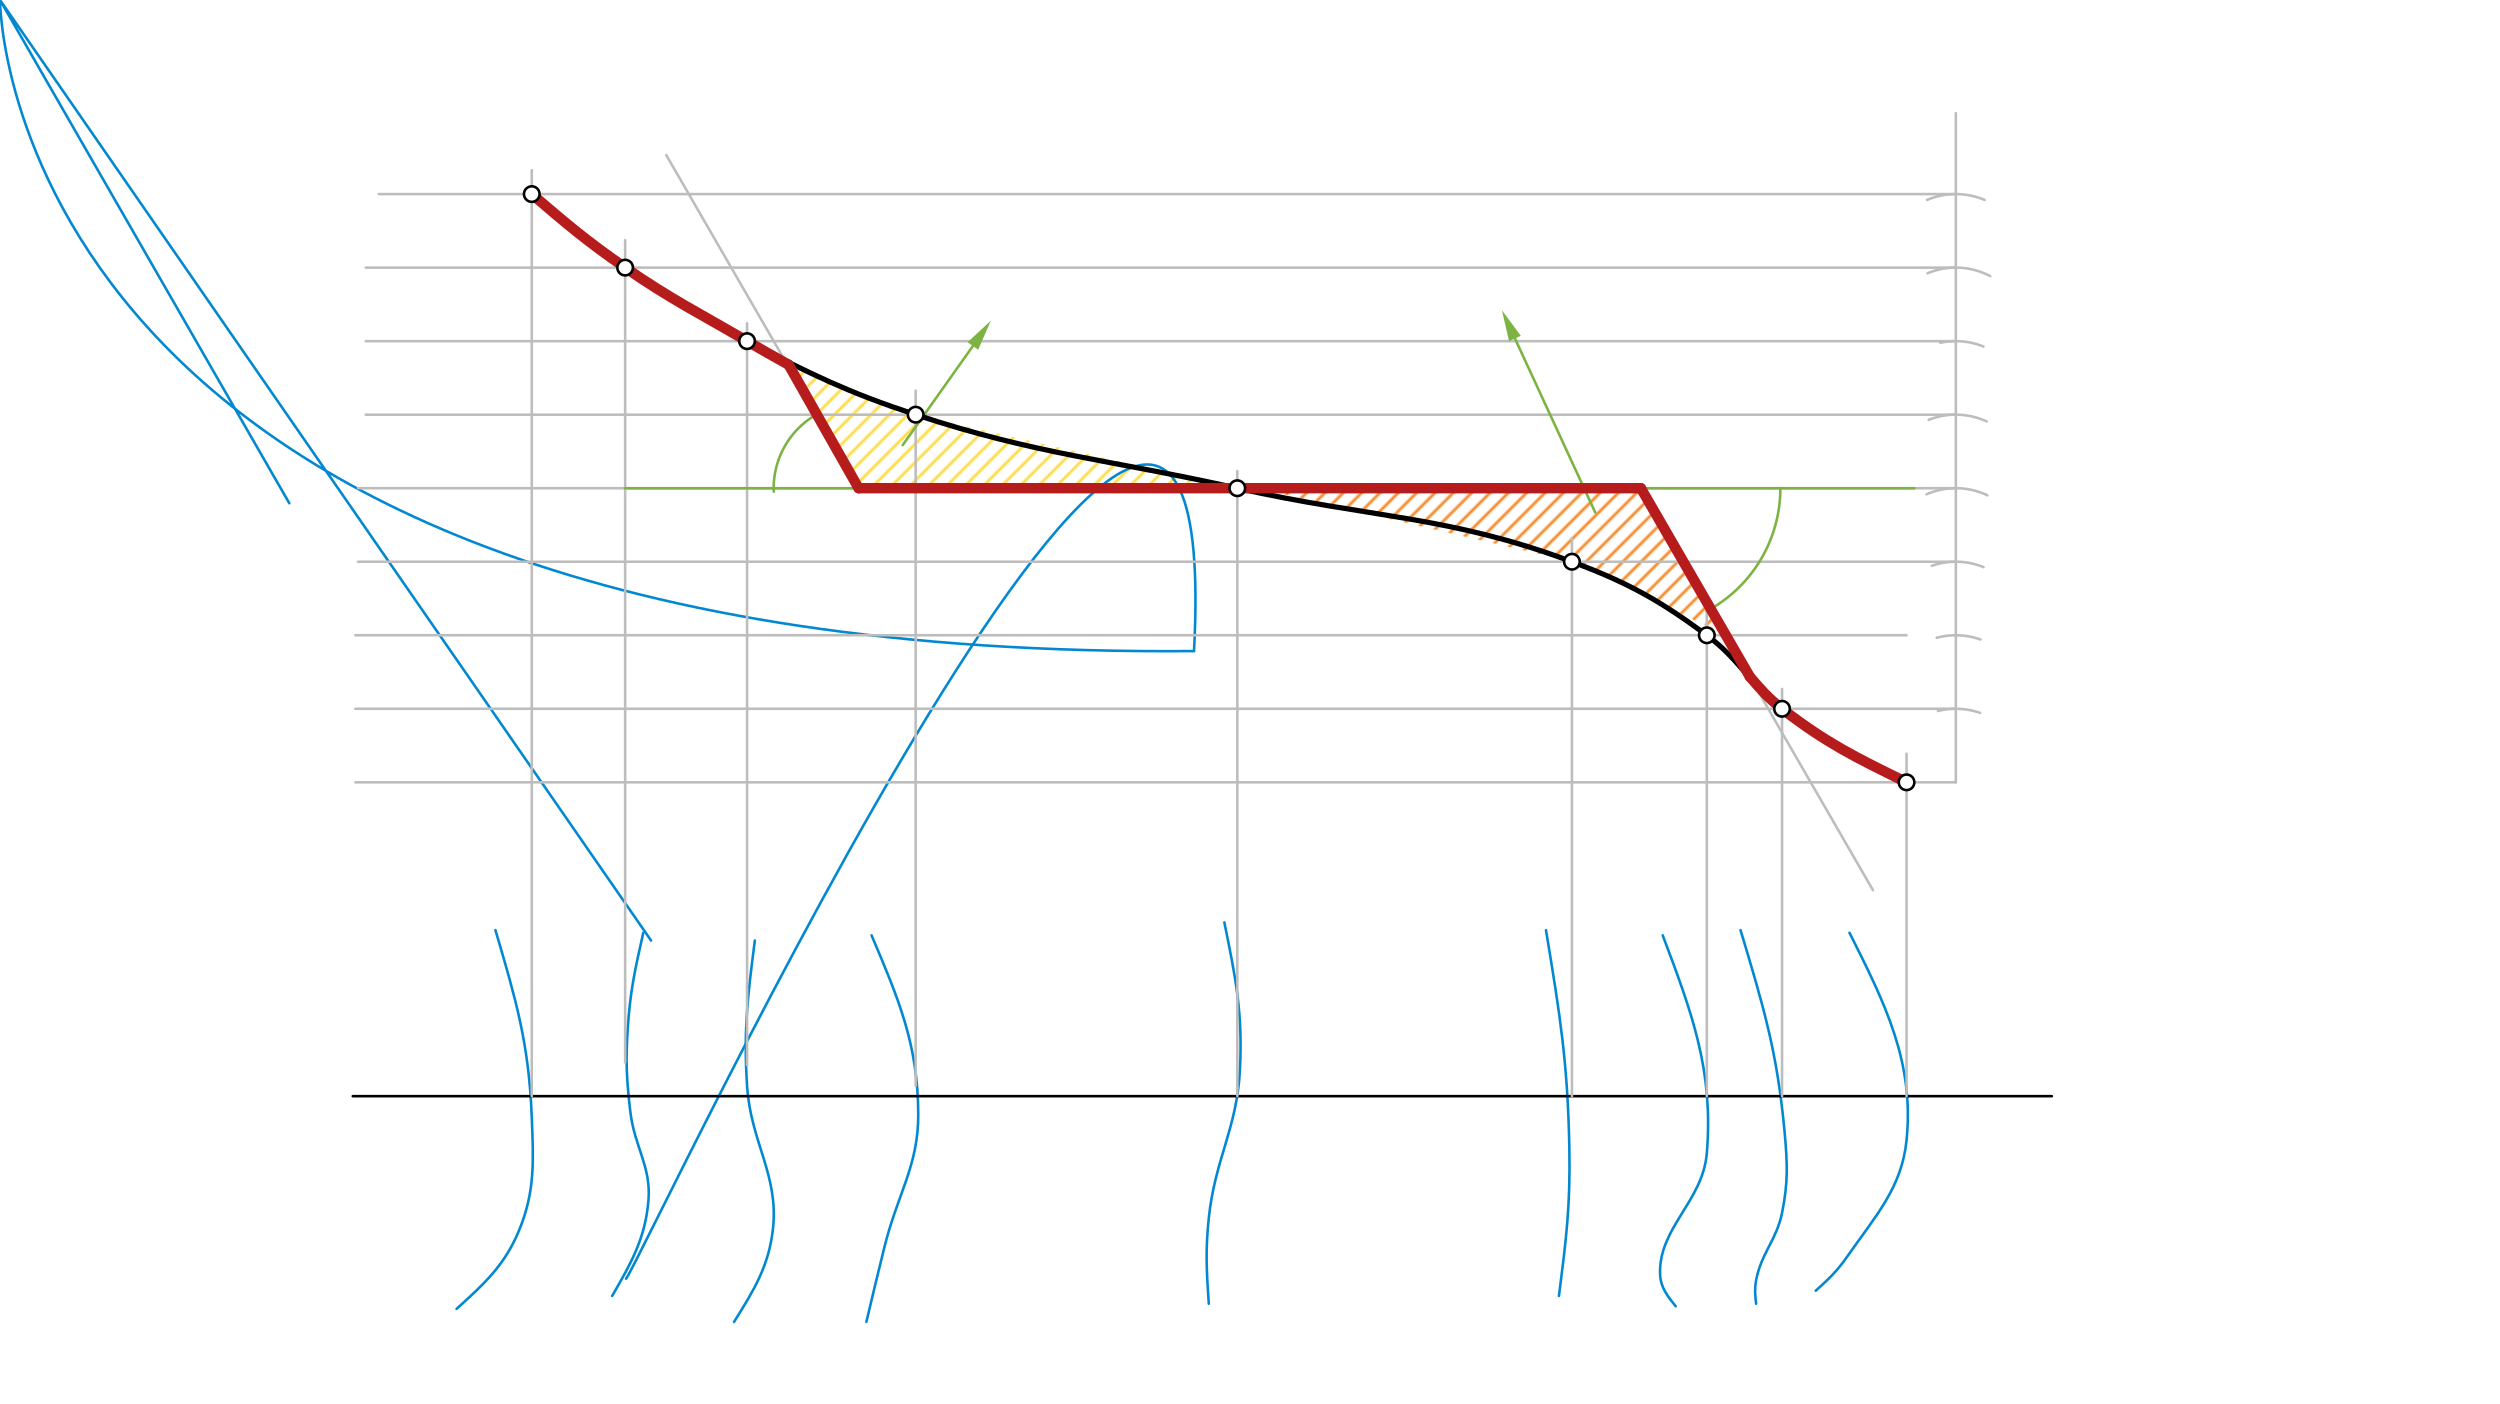 <svg xmlns="http://www.w3.org/2000/svg" class="svg--816" height="100%" preserveAspectRatio="xMidYMid meet" viewBox="0 0 963.78 541.417" width="100%"><defs><marker id="marker-arrow" markerHeight="16" markerUnits="userSpaceOnUse" markerWidth="24" orient="auto-start-reverse" refX="24" refY="4" viewBox="0 0 24 8"><path d="M 0 0 L 24 4 L 0 8 z" stroke="inherit"></path></marker></defs><g class="aux-layer--949"><g class="element--733"><defs><pattern height="5" id="fill_81_bb8hey__pattern-stripes" patternTransform="rotate(-45)" patternUnits="userSpaceOnUse" width="5"><rect fill="#FDD835" height="1" transform="translate(0,0)" width="5"></rect></pattern></defs><g fill="url(#fill_81_bb8hey__pattern-stripes)"><path d="M 304 140.594 L 353 159.861 L 477 188.208 L 331 188.208 L 306 140.594 Z" stroke="none"></path></g></g><g class="element--733"><defs><pattern height="5" id="fill_87_efh5me__pattern-stripes" patternTransform="rotate(-45)" patternUnits="userSpaceOnUse" width="5"><rect fill="#F57F17" height="1" transform="translate(0,0)" width="5"></rect></pattern></defs><g fill="url(#fill_87_efh5me__pattern-stripes)"><path d="M 477 188.208 L 632.577 188.208 L 674.567 260.844 L 665.35 244.901 L 606 216.554 L 478 186.594 Z" stroke="none"></path></g></g><g class="element--733"><path d="M 472 355.594 C 476.412 377.219, 479.132 390.552, 478 412.594 C 476.85 434.995, 468.353 446.993, 466 469.594 C 464.667 482.398, 465.152 489.749, 466 502.594" fill="none" stroke="#0288D1" stroke-linecap="round" stroke-width="1"></path></g><g class="element--733"><path d="M 596 358.594 C 601.379 391.233, 604.393 409.52, 605 442.594 C 605.41 464.964, 603.827 477.399, 601 499.594" fill="none" stroke="#0288D1" stroke-linecap="round" stroke-width="1"></path></g><g class="element--733"><path d="M 641 360.594 C 652.274 390.507, 660.651 412.736, 658 444.594 C 656.443 463.302, 639.112 473.477, 640 491.594 C 640.237 496.423, 642.971 499.825, 646 503.594" fill="none" stroke="#0288D1" stroke-linecap="round" stroke-width="1"></path></g><g class="element--733"><path d="M 671 358.594 C 679.927 388.272, 685.178 405.731, 688 436.594 C 689.096 448.585, 689.363 455.92, 687 467.594 C 684.878 478.078, 678.945 483.118, 677 493.594 C 676.372 496.978, 676.617 499.173, 677 502.594" fill="none" stroke="#0288D1" stroke-linecap="round" stroke-width="1"></path></g><g class="element--733"><path d="M 713 359.594 C 726.586 386.625, 738.082 409.498, 735 439.594 C 733.122 457.925, 723.186 468.553, 712 484.594 C 708.084 490.209, 705.055 492.976, 700 497.594" fill="none" stroke="#0288D1" stroke-linecap="round" stroke-width="1"></path></g><g class="element--733"><path d="M 336 360.594 C 346.481 385.265, 353.925 402.789, 354 429.594 C 354.055 449.378, 346.062 460.192, 341 480.594 C 338.131 492.158, 336.747 498, 334 509.594" fill="none" stroke="#0288D1" stroke-linecap="round" stroke-width="1"></path></g><g class="element--733"><path d="M 291 362.594 C 288.235 384.225, 286.623 396.83, 288 418.594 C 289.372 440.288, 300.234 452.887, 298 473.594 C 296.441 488.04, 290.689 497.265, 283 509.594" fill="none" stroke="#0288D1" stroke-linecap="round" stroke-width="1"></path></g><g class="element--733"><path d="M 251 362.594 C NaN NaN, NaN NaN, 251 436.594 C NaN NaN, 254.789 460.305, 251 473.594 C 247.505 485.853, 241.347 492.959, 233 502.594" fill="none" stroke="#0288D1" stroke-linecap="round" stroke-width="1"></path></g><g class="element--733"><path d="M 236 499.594 C 243.362 486.804, 248.83 477.305, 250 462.594 C 251.026 449.685, 244.59 442.101, 243 428.594 C 241.534 416.136, 241.19 409.08, 242 396.594 C 242.948 381.975, 244.774 373.884, 248 359.594" fill="none" stroke="#0288D1" stroke-linecap="round" stroke-width="1"></path></g><g class="element--733"><path d="M 191 358.594 C 198.987 385.713, 203.885 402.345, 205 430.594 C 205.673 447.648, 206.343 459.334, 200 474.594 C 194.497 487.833, 186.624 494.967, 176 504.594" fill="none" stroke="#0288D1" stroke-linecap="round" stroke-width="1"></path></g><g class="element--733"><line stroke="#000000" stroke-dasharray="none" stroke-linecap="round" stroke-width="1" x1="136" x2="791" y1="422.594" y2="422.594"></line></g><g class="element--733"><line stroke="#BDBDBD" stroke-dasharray="none" stroke-linecap="round" stroke-width="1" x1="137" x2="754" y1="301.594" y2="301.594"></line></g><g class="element--733"><line stroke="#BDBDBD" stroke-dasharray="none" stroke-linecap="round" stroke-width="1" x1="754" x2="754" y1="301.594" y2="103.594"></line></g><g class="element--733"><path d="M 747.125 274.094 A 28.346 28.346 0 0 1 763.364 274.839" fill="none" stroke="#BDBDBD" stroke-dasharray="none" stroke-linecap="round" stroke-width="1"></path></g><g class="element--733"><path d="M 746.661 245.867 A 28.346 28.346 0 0 1 763.511 246.544" fill="none" stroke="#BDBDBD" stroke-dasharray="none" stroke-linecap="round" stroke-width="1"></path></g><g class="element--733"><path d="M 744.715 218.118 A 28.346 28.346 0 0 1 764.629 218.622" fill="none" stroke="#BDBDBD" stroke-dasharray="none" stroke-linecap="round" stroke-width="1"></path></g><g class="element--733"><path d="M 742.681 190.566 A 28.346 28.346 0 0 1 766.155 190.946" fill="none" stroke="#BDBDBD" stroke-dasharray="none" stroke-linecap="round" stroke-width="1"></path></g><g class="element--733"><path d="M 743.518 161.871 A 28.346 28.346 0 0 1 765.903 162.481" fill="none" stroke="#BDBDBD" stroke-dasharray="none" stroke-linecap="round" stroke-width="1"></path></g><g class="element--733"><path d="M 748.045 132.148 A 28.346 28.346 0 0 1 764.622 133.58" fill="none" stroke="#BDBDBD" stroke-dasharray="none" stroke-linecap="round" stroke-width="1"></path></g><g class="element--733"><path d="M 743.067 105.362 A 28.346 28.346 0 0 1 767.245 106.453" fill="none" stroke="#BDBDBD" stroke-dasharray="none" stroke-linecap="round" stroke-width="1"></path></g><g class="element--733"><line stroke="#BDBDBD" stroke-dasharray="none" stroke-linecap="round" stroke-width="1" x1="754" x2="754" y1="103.169" y2="43.594"></line></g><g class="element--733"><path d="M 742.931 77.073 A 28.346 28.346 0 0 1 765.069 77.073" fill="none" stroke="#BDBDBD" stroke-dasharray="none" stroke-linecap="round" stroke-width="1"></path></g><g class="element--733"><line stroke="#BDBDBD" stroke-dasharray="none" stroke-linecap="round" stroke-width="1" x1="754" x2="137" y1="273.247" y2="273.247"></line></g><g class="element--733"><line stroke="#BDBDBD" stroke-dasharray="none" stroke-linecap="round" stroke-width="1" x1="735" x2="137" y1="244.901" y2="244.901"></line></g><g class="element--733"><line stroke="#BDBDBD" stroke-dasharray="none" stroke-linecap="round" stroke-width="1" x1="754" x2="138" y1="216.554" y2="216.554"></line></g><g class="element--733"><line stroke="#BDBDBD" stroke-dasharray="none" stroke-linecap="round" stroke-width="1" x1="754" x2="138" y1="188.208" y2="188.208"></line></g><g class="element--733"><line stroke="#BDBDBD" stroke-dasharray="none" stroke-linecap="round" stroke-width="1" x1="754" x2="141" y1="159.861" y2="159.861"></line></g><g class="element--733"><line stroke="#BDBDBD" stroke-dasharray="none" stroke-linecap="round" stroke-width="1" x1="754" x2="141" y1="131.515" y2="131.515"></line></g><g class="element--733"><line stroke="#BDBDBD" stroke-dasharray="none" stroke-linecap="round" stroke-width="1" x1="754" x2="141" y1="103.169" y2="103.169"></line></g><g class="element--733"><line stroke="#BDBDBD" stroke-dasharray="none" stroke-linecap="round" stroke-width="1" x1="754" x2="146" y1="74.822" y2="74.822"></line></g><g class="element--733"><line stroke="#BDBDBD" stroke-dasharray="none" stroke-linecap="round" stroke-width="1" x1="735" x2="735" y1="422.594" y2="290.594"></line></g><g class="element--733"><line stroke="#BDBDBD" stroke-dasharray="none" stroke-linecap="round" stroke-width="1" x1="687" x2="687" y1="422.594" y2="265.594"></line></g><g class="element--733"><line stroke="#BDBDBD" stroke-dasharray="none" stroke-linecap="round" stroke-width="1" x1="658" x2="658" y1="422.594" y2="235.594"></line></g><g class="element--733"><line stroke="#BDBDBD" stroke-dasharray="none" stroke-linecap="round" stroke-width="1" x1="606" x2="606" y1="422.594" y2="207.594"></line></g><g class="element--733"><line stroke="#BDBDBD" stroke-dasharray="none" stroke-linecap="round" stroke-width="1" x1="477" x2="477" y1="422.594" y2="181.594"></line></g><g class="element--733"><line stroke="#BDBDBD" stroke-dasharray="none" stroke-linecap="round" stroke-width="1" x1="353" x2="353" y1="418.594" y2="150.594"></line></g><g class="element--733"><line stroke="#BDBDBD" stroke-dasharray="none" stroke-linecap="round" stroke-width="1" x1="288" x2="288" y1="410.594" y2="124.594"></line></g><g class="element--733"><line stroke="#BDBDBD" stroke-dasharray="none" stroke-linecap="round" stroke-width="1" x1="241" x2="241" y1="409.594" y2="92.594"></line></g><g class="element--733"><line stroke="#BDBDBD" stroke-dasharray="none" stroke-linecap="round" stroke-width="1" x1="205" x2="205" y1="422.594" y2="65.594"></line></g><g class="element--733"><line stroke="#BDBDBD" stroke-dasharray="none" stroke-linecap="round" stroke-width="1" x1="331" x2="256.857" y1="188.208" y2="59.789"></line></g><g class="element--733"><line stroke="#BDBDBD" stroke-dasharray="none" stroke-linecap="round" stroke-width="1" x1="632" x2="722.034" y1="187.208" y2="343.151"></line></g><g class="element--733"><line stroke="#7CB342" stroke-dasharray="none" stroke-linecap="round" stroke-width="1" x1="348" x2="375.064" y1="171.594" y2="133.386"></line><path d="M382,123.594 l12,2.5 l0,-5 z" fill="#7CB342" stroke="#7CB342" stroke-width="0" transform="rotate(125.311, 382, 123.594)"></path></g><g class="element--733"><line stroke="#7CB342" stroke-dasharray="none" stroke-linecap="round" stroke-width="1" x1="615" x2="584.029" y1="197.594" y2="130.489"></line><path d="M579,119.594 l12,2.5 l0,-5 z" fill="#7CB342" stroke="#7CB342" stroke-width="0" transform="rotate(65.225, 579, 119.594)"></path></g><g class="element--733"><line stroke="#7CB342" stroke-dasharray="none" stroke-linecap="round" stroke-width="1" x1="632.577" x2="738" y1="188.208" y2="188.208"></line></g><g class="element--733"><path d="M 658 235.594 A 53.775 53.775 0 0 0 686.352 188.208" fill="none" stroke="#7CB342" stroke-dasharray="none" stroke-linecap="round" stroke-width="1"></path></g><g class="element--733"><line stroke="#7CB342" stroke-dasharray="none" stroke-linecap="round" stroke-width="1" x1="331" x2="241" y1="188.208" y2="188.208"></line></g><g class="element--733"><path d="M 314.634 159.861 A 32.732 32.732 0 0 0 298.295 189.53" fill="none" stroke="#7CB342" stroke-dasharray="none" stroke-linecap="round" stroke-width="1"></path></g></g><g class="main-layer--75a"><g class="element--733"><path d="M 735 301.594 C 715.571 292.023, 704.192 286.418, 687 273.247 C 674.493 263.666, 670.616 254.227, 658 244.901 C 639.575 231.281, 627.441 224.569, 606 216.554 C 558.183 198.682, 528.5 199.752, 477 188.208 C 427.403 177.09, 400.253 175.415, 353 159.861 C 326.657 151.19, 312.804 144.333, 288 131.515 C 268.802 121.594, 258.791 115.468, 241 103.169 C 226.147 92.901, 218.725 86.555, 205 74.822" fill="none" stroke="#000000" stroke-linecap="round" stroke-width="2"></path></g><g class="element--733"><line stroke="#B71C1C" stroke-dasharray="none" stroke-linecap="round" stroke-width="4" x1="331" x2="632.577" y1="188.208" y2="188.208"></line></g><g class="element--733"><line stroke="#B71C1C" stroke-dasharray="none" stroke-linecap="round" stroke-width="4" x1="331" x2="304" y1="188.208" y2="140.594"></line></g><g class="element--733"><line stroke="#B71C1C" stroke-dasharray="none" stroke-linecap="round" stroke-width="4" x1="632.577" x2="674.567" y1="188.208" y2="260.844"></line></g><g class="element--733"><path d="M 304 140.594 C 297.589 137.03, 294.331 135.219, 288 131.515 C 269.111 120.463, 258.791 115.468, 241 103.169 C 226.147 92.901, 218.725 86.555, 205 74.822" fill="none" stroke="#B71C1C" stroke-linecap="round" stroke-width="4"></path></g><g class="element--733"><path d="M 674.567 260.844 C 678.998 266.021, 681.612 269.076, 687 273.247 C 704.104 286.489, 715.567 292.093, 735 301.594" fill="none" stroke="#B71C1C" stroke-linecap="round" stroke-width="4"></path></g><g class="element--733"><circle cx="735" cy="301.594" r="3" stroke="#000000" stroke-width="1" fill="#ffffff"></circle>}</g><g class="element--733"><circle cx="687" cy="273.247" r="3" stroke="#000000" stroke-width="1" fill="#ffffff"></circle>}</g><g class="element--733"><circle cx="658" cy="244.901" r="3" stroke="#000000" stroke-width="1" fill="#ffffff"></circle>}</g><g class="element--733"><circle cx="606" cy="216.554" r="3" stroke="#000000" stroke-width="1" fill="#ffffff"></circle>}</g><g class="element--733"><circle cx="477" cy="188.208" r="3" stroke="#000000" stroke-width="1" fill="#ffffff"></circle>}</g><g class="element--733"><circle cx="353" cy="159.861" r="3" stroke="#000000" stroke-width="1" fill="#ffffff"></circle>}</g><g class="element--733"><circle cx="288" cy="131.515" r="3" stroke="#000000" stroke-width="1" fill="#ffffff"></circle>}</g><g class="element--733"><circle cx="241" cy="103.169" r="3" stroke="#000000" stroke-width="1" fill="#ffffff"></circle>}</g><g class="element--733"><circle cx="205" cy="74.822" r="3" stroke="#000000" stroke-width="1" fill="#ffffff"></circle>}</g></g><g class="snaps-layer--ac6"></g><g class="temp-layer--52d"></g></svg>